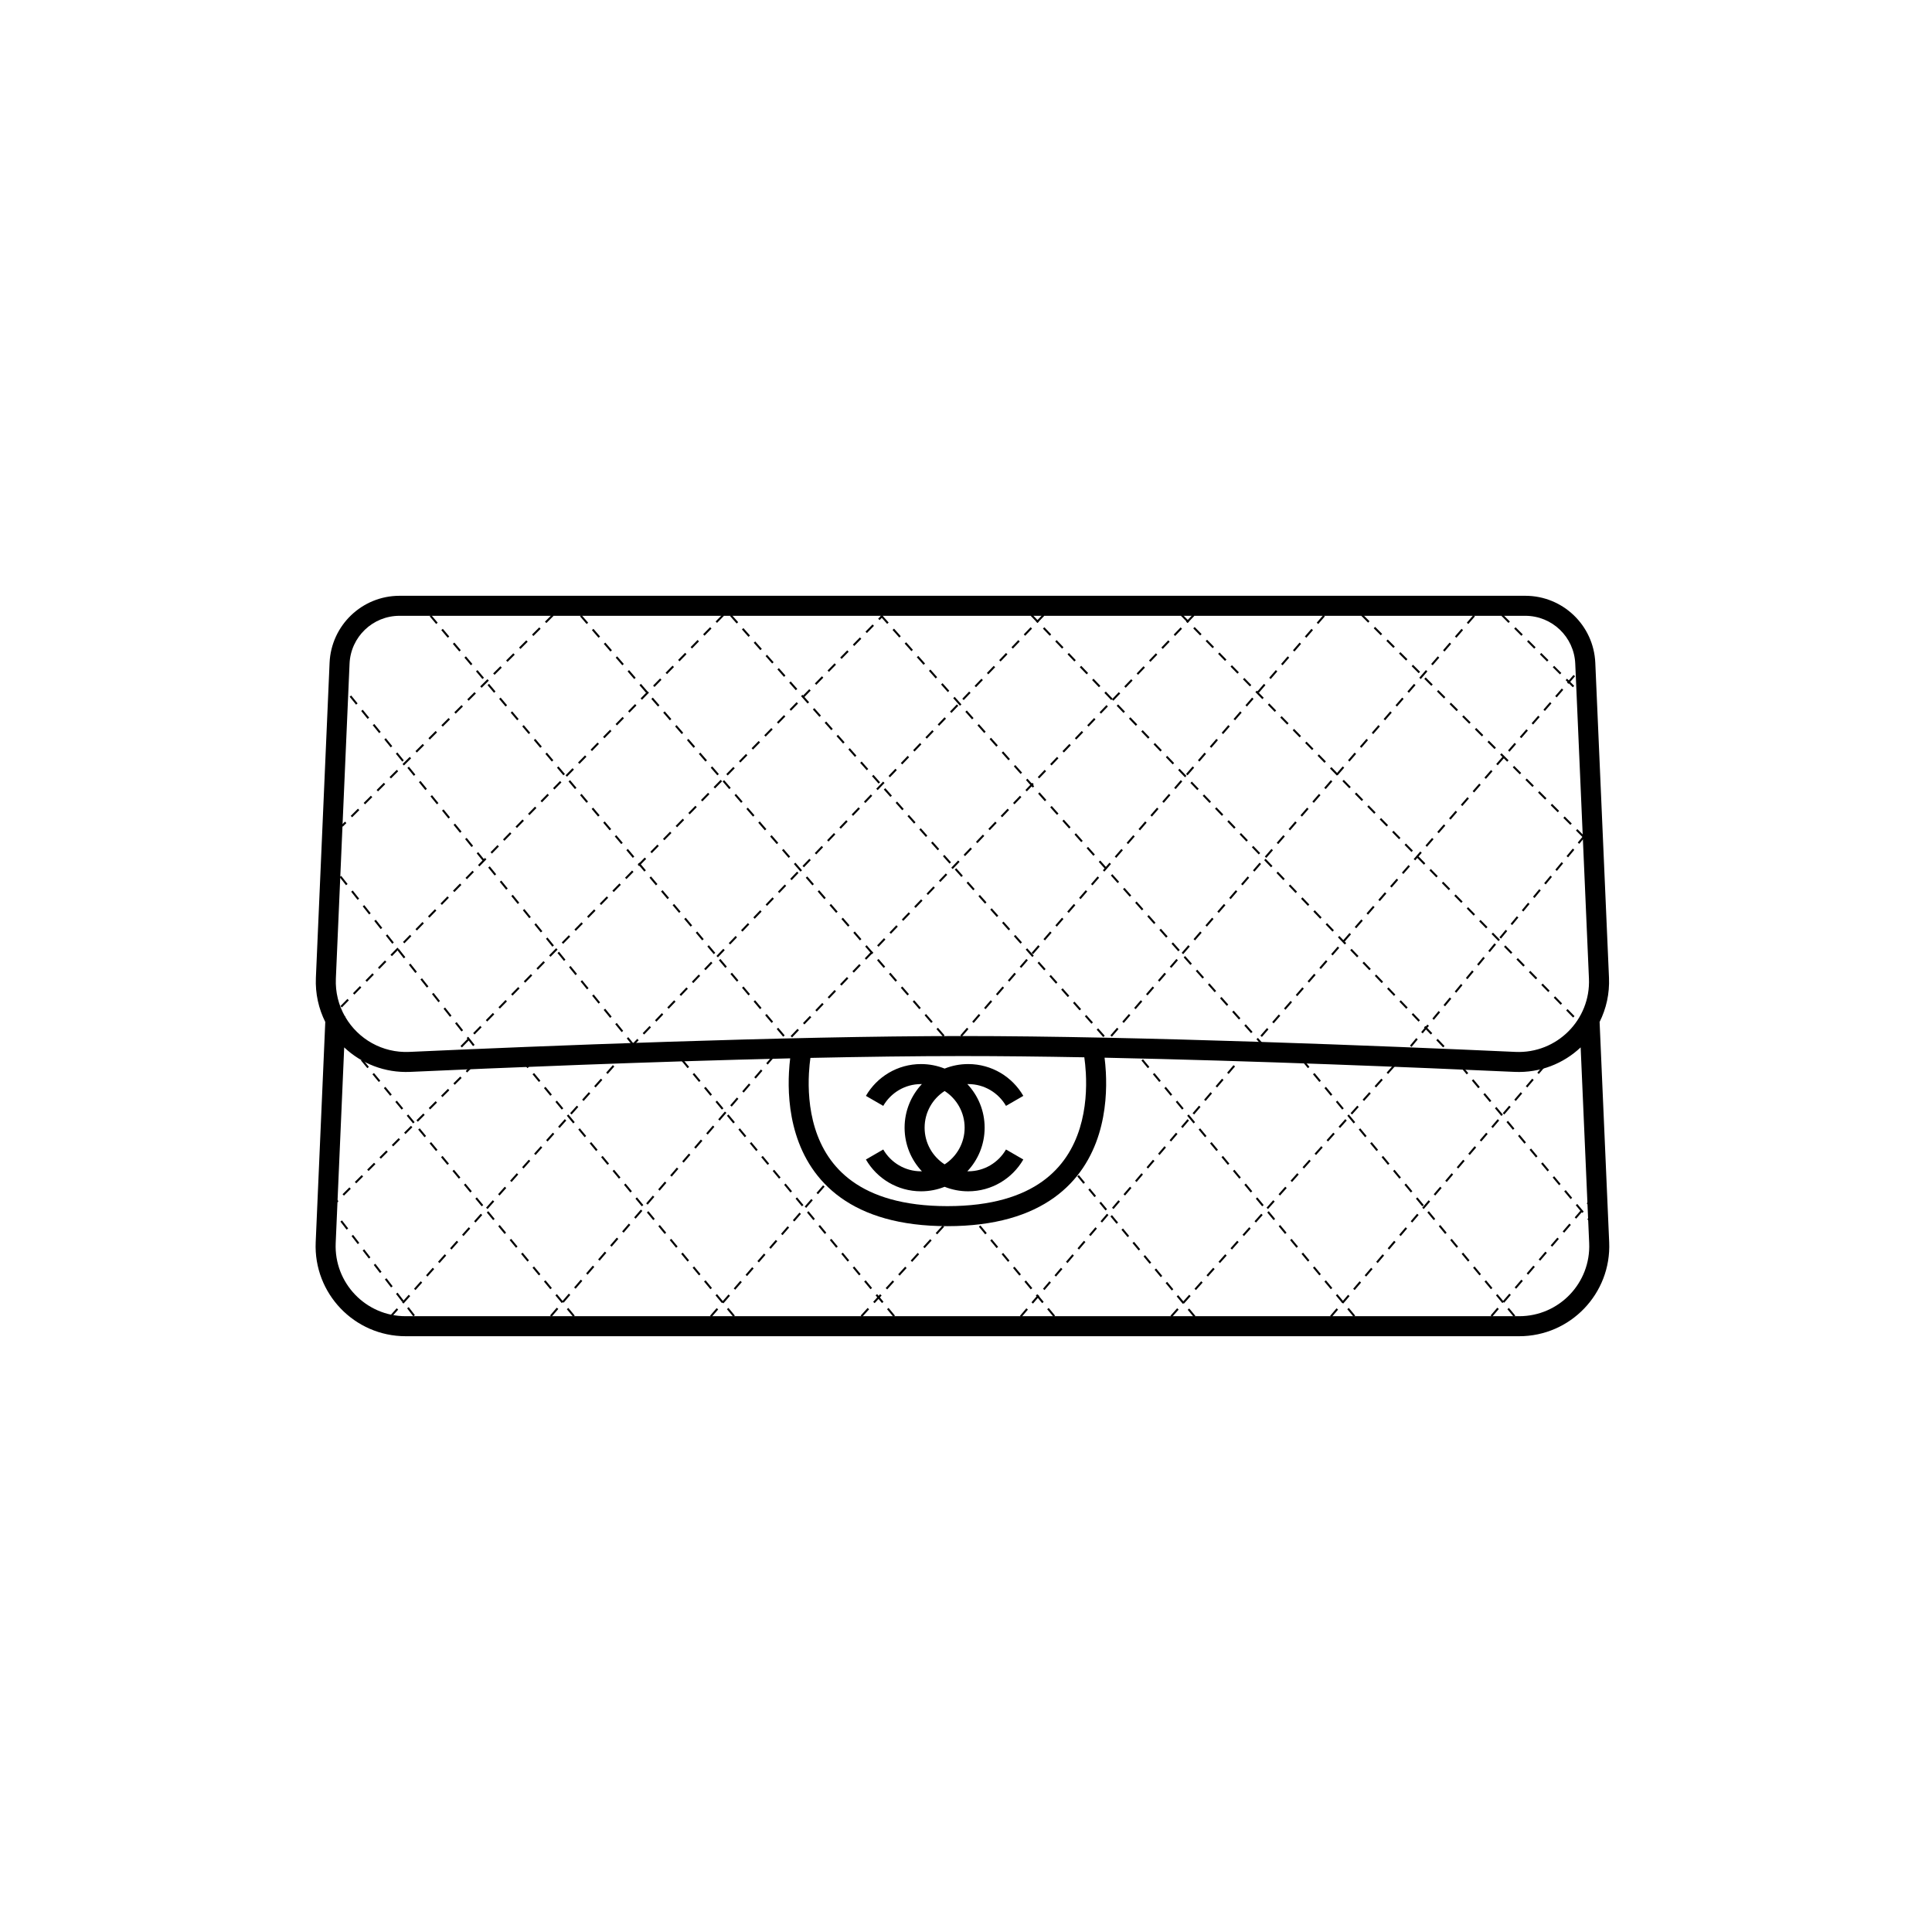 <?xml version="1.0" encoding="UTF-8"?>
<!-- Uploaded to: ICON Repo, www.svgrepo.com, Generator: ICON Repo Mixer Tools -->
<svg fill="#000000" width="800px" height="800px" version="1.1" viewBox="144 144 512 512" xmlns="http://www.w3.org/2000/svg">
 <g fill-rule="evenodd">
  <path d="m563.66 320.62-0.867 0.996-0.398-0.348 0.867-0.996zm-2.254 2.598-1.738 2-0.398-0.348 1.734-2zm-3.125 3.598-1.738 2-0.398-0.348 1.734-2zm-3.125 3.598-1.738 2-0.398-0.348 1.734-2zm-3.125 3.602-1.738 1.996-0.398-0.348 1.734-1.996zm-3.129 3.598-1.734 2-0.402-0.348 1.738-2zm-3.125 3.598-1.734 2-0.398-0.348 1.734-2zm-3.125 3.598-1.734 2-0.402-0.348 1.738-2zm-3.125 3.602-1.734 1.996-0.402-0.348 1.738-1.996zm-3.125 3.598-1.734 2-0.402-0.348 1.738-2zm-3.125 3.598-1.734 2-0.402-0.348 1.738-2zm-3.125 3.598-1.734 2-0.402-0.348 1.738-2zm-3.125 3.602-1.734 1.996-0.402-0.348 1.738-1.996zm-3.125 3.598-1.734 2-0.402-0.348 1.738-2zm-3.125 3.598-1.734 2-0.402-0.348 1.738-2zm-3.125 3.598-1.734 2-0.402-0.348 1.738-2zm-3.125 3.602-1.734 2-0.402-0.352 1.738-1.996zm-3.125 3.598-1.734 2-0.402-0.348 1.738-2zm-3.125 3.598-1.734 2-0.402-0.348 1.738-2zm-3.125 3.598-1.734 2-0.402-0.348 1.734-2zm-3.125 3.602-1.734 2-0.402-0.352 1.734-1.996zm-3.125 3.598-1.734 2-0.402-0.348 1.734-2zm-3.125 3.598-1.738 2-0.398-0.348 1.734-2zm-3.125 3.598-1.738 2-0.398-0.348 1.734-2zm-3.125 3.602-1.738 1.996-0.398-0.344 1.734-2zm-3.125 3.598-1.738 2-0.398-0.348 1.734-2zm-3.125 3.598-1.738 2-0.398-0.348 1.734-2zm-3.125 3.598-1.738 2-0.398-0.348 1.734-2zm-3.125 3.602-0.867 1-0.402-0.348 0.867-1z"/>
  <path d="m497.37 304.71-0.875 1.016-0.402-0.348 0.875-1.012zm-2.273 2.637-1.75 2.023-0.402-0.348 1.75-2.023zm-3.148 3.644-1.75 2.027-0.402-0.348 1.75-2.027zm-3.148 3.644-1.75 2.027-0.402-0.348 1.75-2.023zm-3.148 3.648-1.75 2.023-0.402-0.344 1.75-2.027zm-3.148 3.644-1.75 2.027-0.402-0.348 1.75-2.027zm-3.152 3.648-1.746 2.023-0.402-0.348 1.75-2.023zm-3.148 3.644-1.75 2.023-0.398-0.344 1.75-2.027zm-3.148 3.644-1.75 2.027-0.398-0.348 1.75-2.027zm-3.148 3.648-1.75 2.023-0.398-0.348 1.746-2.023zm-3.148 3.644-1.75 2.027-0.402-0.348 1.75-2.027zm-3.148 3.644-1.75 2.027-0.402-0.348 1.75-2.023zm-3.148 3.648-1.75 2.023-0.402-0.344 1.75-2.027zm-3.148 3.644-1.75 2.027-0.402-0.348 1.75-2.027zm-3.148 3.648-1.75 2.023-0.402-0.348 1.75-2.023zm-3.148 3.644-1.75 2.023-0.402-0.344 1.75-2.027zm-3.148 3.644-1.75 2.027-0.402-0.348 1.75-2.027zm-3.152 3.648-1.75 2.023-0.398-0.348 1.75-2.023zm-3.148 3.644-1.75 2.023-0.398-0.344 1.75-2.027zm-3.148 3.644-1.75 2.027-0.398-0.348 1.746-2.023zm-3.148 3.648-1.75 2.023-0.398-0.344 1.746-2.027zm-3.148 3.644-1.75 2.027-0.402-0.348 1.75-2.027zm-3.148 3.648-1.75 2.023-0.402-0.348 1.75-2.023zm-3.148 3.644-1.75 2.023-0.402-0.344 1.75-2.027zm-3.148 3.644-1.75 2.027-0.402-0.348 1.75-2.027zm-3.148 3.648-1.75 2.023-0.402-0.348 1.75-2.023zm-3.148 3.644-1.75 2.023-0.402-0.344 1.75-2.027zm-3.152 3.644-1.746 2.027-0.402-0.348 1.75-2.023zm-3.148 3.648-1.746 2.023-0.402-0.344 1.75-2.027zm-3.148 3.644-1.75 2.027-0.398-0.348 1.746-2.027zm-3.148 3.644-1.75 2.027-0.398-0.348 1.746-2.023zm-3.148 3.648-1.75 2.023-0.398-0.344 1.746-2.027zm-3.148 3.644-0.875 1.012-0.402-0.344 0.875-1.016z"/>
  <path d="m462.89 304.72-0.91 0.953-0.383-0.367 0.91-0.953zm-2.363 2.477-1.82 1.91-0.383-0.367 1.816-1.906zm-3.277 3.434-1.82 1.906-0.383-0.367 1.82-1.906zm-3.273 3.43-1.82 1.906-0.387-0.363 1.82-1.906zm-3.277 3.434-1.82 1.906-0.383-0.367 1.82-1.906zm-3.277 3.43-1.816 1.906-0.387-0.363 1.82-1.906zm-3.273 3.434-1.82 1.906-0.383-0.367 1.82-1.906zm-3.277 3.43-1.816 1.906-0.387-0.363 1.82-1.906zm-3.273 3.434-1.82 1.906-0.383-0.367 1.82-1.906zm-3.277 3.43-1.82 1.906-0.383-0.363 1.82-1.91zm-3.273 3.434-1.82 1.906-0.383-0.367 1.82-1.906zm-3.277 3.43-1.82 1.906-0.383-0.367 1.82-1.906zm-3.273 3.434-1.82 1.906-0.383-0.367 1.82-1.906zm-3.277 3.43-1.82 1.906-0.383-0.367 1.82-1.906zm-3.273 3.434-1.82 1.906-0.383-0.367 1.816-1.906zm-3.277 3.43-1.82 1.906-0.383-0.367 1.82-1.906zm-3.273 3.434-1.82 1.906-0.387-0.367 1.82-1.906zm-3.277 3.43-1.82 1.906-0.383-0.367 1.82-1.906zm-3.277 3.43-1.816 1.91-0.387-0.367 1.82-1.906zm-3.273 3.434-1.82 1.906-0.383-0.367 1.82-1.906zm-3.277 3.43-1.816 1.906-0.387-0.363 1.82-1.906zm-3.273 3.434-1.82 1.906-0.383-0.367 1.82-1.906zm-3.277 3.43-1.82 1.906-0.383-0.363 1.82-1.906zm-3.273 3.434-1.82 1.906-0.383-0.367 1.82-1.906zm-3.277 3.43-1.82 1.906-0.383-0.363 1.82-1.906zm-3.273 3.434-1.82 1.906-0.383-0.367 1.816-1.906zm-3.277 3.43-1.82 1.906-0.383-0.367 1.82-1.906zm-3.273 3.434-1.82 1.906-0.383-0.367 1.816-1.906zm-3.277 3.43-1.82 1.906-0.383-0.367 1.82-1.906zm-3.273 3.434-1.82 1.906-0.387-0.367 1.82-1.906zm-3.277 3.43-1.82 1.906-0.383-0.367 1.82-1.906zm-3.277 3.434-1.816 1.906-0.387-0.367 1.82-1.906zm-3.273 3.43-1.82 1.906-0.383-0.367 1.82-1.906zm-3.277 3.434-1.816 1.906-0.387-0.367 1.82-1.906zm-3.273 3.43-0.91 0.953-0.383-0.367 0.91-0.953z"/>
  <path d="m423.11 304.72-0.906 0.949-0.383-0.367 0.906-0.949zm-2.352 2.461-1.812 1.895-0.383-0.363 1.809-1.895zm-3.258 3.41-1.812 1.895-0.383-0.367 1.809-1.895zm-3.258 3.41-1.812 1.895-0.383-0.367 1.809-1.895zm-3.258 3.41-1.812 1.895-0.383-0.367 1.809-1.895zm-3.258 3.41-1.812 1.891-0.383-0.363 1.812-1.895zm-3.258 3.406-1.812 1.895-0.383-0.367 1.812-1.895zm-3.258 3.41-1.812 1.895-0.383-0.367 1.812-1.895zm-3.258 3.41-1.812 1.895-0.383-0.367 1.812-1.895zm-3.258 3.41-1.812 1.891-0.383-0.363 1.812-1.895zm-3.258 3.406-1.809 1.895-0.387-0.367 1.812-1.891zm-3.258 3.41-1.809 1.895-0.387-0.367 1.812-1.895zm-3.258 3.41-1.809 1.895-0.387-0.367 1.812-1.895zm-3.258 3.41-1.809 1.895-0.387-0.367 1.812-1.895zm-3.258 3.406-1.809 1.895-0.387-0.367 1.812-1.891zm-3.258 3.41-1.809 1.895-0.387-0.367 1.812-1.895zm-3.258 3.41-1.809 1.895-0.387-0.367 1.812-1.895zm-3.258 3.41-1.809 1.895-0.383-0.367 1.809-1.895zm-3.258 3.406-1.809 1.895-0.383-0.363 1.809-1.895zm-3.258 3.41-1.809 1.895-0.383-0.367 1.809-1.895zm-3.258 3.41-1.809 1.895-0.383-0.367 1.809-1.895zm-3.258 3.41-1.809 1.895-0.383-0.367 1.809-1.895zm-3.258 3.406-1.809 1.895-0.383-0.363 1.809-1.895zm-3.258 3.41-1.809 1.895-0.383-0.367 1.809-1.895zm-3.258 3.41-1.809 1.895-0.383-0.367 1.809-1.895zm-3.258 3.41-1.809 1.895-0.383-0.367 1.809-1.895zm-3.258 3.41-1.809 1.891-0.383-0.363 1.809-1.895zm-3.258 3.406-1.809 1.895-0.383-0.367 1.809-1.895zm-3.258 3.41-1.809 1.895-0.383-0.367 1.809-1.895zm-3.258 3.41-1.809 1.895-0.383-0.367 1.809-1.895zm-3.258 3.41-1.809 1.891-0.383-0.363 1.809-1.895zm-3.258 3.406-1.809 1.895-0.383-0.367 1.809-1.891zm-3.258 3.41-1.809 1.895-0.383-0.367 1.809-1.895zm-3.258 3.41-1.809 1.895-0.383-0.367 1.809-1.895zm-3.258 3.41-1.809 1.895-0.383-0.367 1.809-1.895zm-3.258 3.406-0.902 0.949-0.383-0.367 0.902-0.945z"/>
  <path d="m235.3 326.97-0.852-1.047 0.414-0.336 0.848 1.047zm3.059 3.773-1.699-2.098 0.41-0.332 1.699 2.094zm3.059 3.773-1.699-2.098 0.41-0.332 1.703 2.094zm3.059 3.773-1.699-2.098 0.414-0.332 1.699 2.094zm3.062 3.773-1.699-2.098 0.41-0.332 1.699 2.094zm3.059 3.773-1.699-2.098 0.41-0.332 1.699 2.094zm3.059 3.773-1.699-2.098 0.41-0.332 1.703 2.094zm3.059 3.773-1.699-2.098 0.414-0.332 1.699 2.094zm3.062 3.773-1.699-2.098 0.41-0.332 1.699 2.094zm3.059 3.773-1.699-2.098 0.41-0.332 1.699 2.094zm3.059 3.773-1.699-2.098 0.41-0.332 1.703 2.094zm3.059 3.773-1.699-2.098 0.414-0.332 1.699 2.094zm3.062 3.773-1.699-2.098 0.41-0.332 1.699 2.094zm3.059 3.773-1.699-2.098 0.41-0.332 1.699 2.094zm3.059 3.773-1.699-2.098 0.414-0.332 1.699 2.094zm3.059 3.773-1.699-2.098 0.414-0.332 1.699 2.094zm3.062 3.773-1.699-2.098 0.41-0.332 1.699 2.098zm3.059 3.773-1.699-2.098 0.41-0.332 1.699 2.094zm3.059 3.773-1.699-2.098 0.414-0.332 1.699 2.094zm3.062 3.773-1.703-2.098 0.414-0.332 1.699 2.098zm3.059 3.773-1.699-2.098 0.41-0.332 1.699 2.094zm3.059 3.773-1.699-2.098 0.41-0.332 1.699 2.098zm3.059 3.773-1.699-2.098 0.414-0.332 1.699 2.098zm3.062 3.773-1.703-2.098 0.414-0.332 1.699 2.094zm3.059 3.773-1.699-2.098 0.41-0.332 1.699 2.098zm3.059 3.773-1.699-2.098 0.41-0.332 1.699 2.098zm2.211 2.727-0.852-1.051 0.414-0.332 0.848 1.047z"/>
  <path d="m292.23 305.68 0.953-0.953-0.375-0.375-0.953 0.953zm-3.434 3.434 1.906-1.906-0.375-0.375-1.906 1.906zm-3.43 3.43 1.906-1.906-0.375-0.375-1.906 1.906zm-3.434 3.434 1.906-1.91-0.375-0.375-1.906 1.91zm-3.43 3.43 1.906-1.906-0.375-0.375-1.906 1.906zm-3.43 3.43 1.902-1.902-0.371-0.375-1.91 1.902zm-3.434 3.434 1.906-1.906-0.375-0.375-1.906 1.906zm-3.43 3.434 1.906-1.91-0.375-0.375-1.906 1.91zm-3.434 3.43 1.906-1.906-0.375-0.375-1.906 1.906zm-3.43 3.43 1.906-1.906-0.375-0.375-1.906 1.906zm-3.434 3.434 1.906-1.906-0.375-0.375-1.906 1.906zm-3.43 3.43 1.906-1.906-0.375-0.375-1.906 1.906zm-3.434 3.434 1.906-1.906-0.375-0.375-1.906 1.906zm-3.43 3.43 1.906-1.906-0.375-0.375-1.906 1.906zm-3.434 3.434 1.906-1.906-0.375-0.375-1.906 1.906zm-3.43 3.43 1.906-1.906-0.375-0.375-1.906 1.906zm-3.434 3.434 1.906-1.906-0.375-0.375-1.906 1.906zm-2.477 2.477 0.953-0.953-0.375-0.375-0.953 0.953z"/>
  <path d="m338.26 304.73-0.918 0.941-0.383-0.371 0.922-0.941zm-2.394 2.453-1.84 1.887-0.379-0.371 1.84-1.887zm-3.312 3.394-1.84 1.891-0.383-0.371 1.844-1.887zm-3.316 3.398-1.84 1.887-0.379-0.367 1.84-1.891zm-3.312 3.398-1.84 1.887-0.383-0.371 1.844-1.887zm-3.316 3.398-1.84 1.887-0.379-0.371 1.84-1.887zm-3.312 3.394-1.84 1.891-0.383-0.371 1.844-1.887zm-3.316 3.398-1.84 1.887-0.379-0.367 1.84-1.891zm-3.312 3.398-1.844 1.887-0.379-0.371 1.844-1.887zm-3.316 3.398-1.84 1.887-0.379-0.371 1.84-1.887zm-3.312 3.394-1.844 1.891-0.379-0.371 1.844-1.887zm-3.316 3.398-1.84 1.887-0.379-0.371 1.84-1.887zm-3.312 3.398-1.844 1.887-0.379-0.371 1.844-1.887zm-3.316 3.398-1.84 1.887-0.379-0.371 1.84-1.887zm-3.312 3.394-1.844 1.887-0.379-0.367 1.84-1.887zm-3.316 3.398-1.84 1.887-0.379-0.371 1.84-1.887zm-3.312 3.398-1.844 1.887-0.379-0.371 1.84-1.887zm-3.316 3.398-1.84 1.887-0.379-0.371 1.84-1.887zm-3.312 3.394-1.844 1.887-0.379-0.367 1.84-1.891zm-3.316 3.398-1.84 1.887-0.379-0.371 1.84-1.887zm-3.312 3.398-1.844 1.887-0.379-0.371 1.84-1.887zm-3.316 3.394-1.84 1.891-0.383-0.371 1.844-1.887zm-3.312 3.398-1.844 1.887-0.379-0.367 1.84-1.891zm-3.316 3.398-1.84 1.887-0.383-0.371 1.844-1.887zm-3.316 3.398-1.84 1.887-0.379-0.371 1.84-1.887zm-3.312 3.394-1.84 1.891-0.383-0.371 1.844-1.887zm-3.316 3.398-1.84 1.887-0.379-0.367 1.84-1.891zm-3.312 3.398-1.84 1.887-0.383-0.371 1.844-1.887zm-3.316 3.398-1.84 1.887-0.379-0.371 1.84-1.887zm-3.312 3.394-1.84 1.891-0.383-0.371 1.844-1.887zm-3.316 3.398-1.84 1.887-0.379-0.371 1.84-1.887zm-3.312 3.398-1.844 1.887-0.379-0.371 1.844-1.887zm-3.316 3.398-0.918 0.941-0.383-0.371 0.922-0.941z"/>
  <path d="m378.03 307.38-0.93 0.953-0.379-0.371 0.93-0.953zm-2.418 2.477-1.867 1.906-0.379-0.371 1.863-1.906zm-3.356 3.43-1.863 1.906-0.379-0.367 1.863-1.906zm-3.356 3.434-1.863 1.906-0.379-0.371 1.863-1.906zm-3.352 3.43-1.863 1.906-0.379-0.367 1.863-1.906zm-3.356 3.434-1.863 1.906-0.379-0.371 1.863-1.906zm-3.352 3.43-1.863 1.906-0.379-0.371 1.863-1.906zm-3.356 3.434-1.863 1.906-0.379-0.371 1.863-1.906zm-3.352 3.43-1.863 1.906-0.379-0.371 1.863-1.906zm-3.356 3.434-1.863 1.906-0.379-0.371 1.863-1.906zm-3.352 3.43-1.863 1.906-0.379-0.371 1.863-1.906zm-3.356 3.434-1.863 1.906-0.379-0.371 1.863-1.906zm-3.352 3.43-1.863 1.906-0.379-0.371 1.863-1.906zm-3.356 3.434-1.863 1.906-0.379-0.371 1.863-1.906zm-3.352 3.43-1.863 1.906-0.379-0.371 1.863-1.906zm-3.356 3.43-1.863 1.91-0.379-0.371 1.863-1.906zm-3.352 3.434-1.863 1.906-0.379-0.371 1.863-1.906zm-3.356 3.43-1.863 1.906-0.379-0.367 1.863-1.906zm-3.352 3.434-1.863 1.906-0.379-0.371 1.863-1.906zm-3.356 3.43-1.863 1.906-0.379-0.371 1.863-1.902zm-3.352 3.434-1.863 1.906-0.379-0.371 1.863-1.906zm-3.356 3.43-1.863 1.906-0.379-0.367 1.863-1.91zm-3.352 3.434-1.863 1.906-0.379-0.371 1.863-1.906zm-3.356 3.43-1.863 1.906-0.379-0.371 1.863-1.906zm-3.352 3.434-1.863 1.906-0.379-0.371 1.863-1.906zm-3.356 3.43-1.863 1.906-0.379-0.371 1.863-1.906zm-3.352 3.434-1.863 1.906-0.379-0.371 1.863-1.906zm-3.356 3.43-1.863 1.906-0.379-0.371 1.863-1.906zm-3.352 3.434-1.863 1.906-0.379-0.371 1.863-1.906zm-3.356 3.43-1.863 1.906-0.379-0.371 1.863-1.906zm-3.352 3.434-1.863 1.906-0.379-0.371 1.863-1.906zm-3.356 3.43-1.863 1.906-0.379-0.371 1.863-1.906zm-3.352 3.43-1.863 1.91-0.379-0.371 1.863-1.906zm-3.356 3.434-1.863 1.906-0.379-0.371 1.863-1.906zm-3.352 3.43-0.934 0.953-0.379-0.367 0.934-0.957z"/>
  <path d="m256.52 305.72-0.852-1.012 0.402-0.344 0.852 1.016zm3.062 3.644-1.703-2.023 0.406-0.34 1.703 2.023zm3.066 3.648-1.703-2.027 0.406-0.34 1.703 2.023zm3.066 3.644-1.703-2.023 0.406-0.344 1.703 2.027zm3.066 3.648-1.703-2.027 0.406-0.34 1.703 2.023zm3.066 3.644-1.703-2.027 0.406-0.34 1.703 2.027zm3.066 3.644-1.703-2.023 0.406-0.344 1.703 2.027zm3.066 3.648-1.703-2.027 0.406-0.34 1.703 2.023zm3.066 3.644-1.703-2.023 0.402-0.344 1.703 2.027zm3.062 3.644-1.703-2.023 0.406-0.34 1.703 2.023zm3.066 3.648-1.703-2.027 0.406-0.34 1.703 2.023zm3.066 3.644-1.703-2.023 0.406-0.344 1.703 2.027zm3.066 3.648-1.703-2.027 0.406-0.34 1.703 2.023zm3.066 3.644-1.703-2.027 0.406-0.34 1.703 2.027zm3.066 3.644-1.703-2.023 0.406-0.344 1.703 2.027zm3.066 3.648-1.703-2.027 0.406-0.34 1.703 2.023zm3.066 3.644-1.703-2.023 0.402-0.344 1.707 2.027zm3.066 3.644-1.707-2.023 0.406-0.34 1.703 2.023zm3.062 3.648-1.703-2.027 0.406-0.34 1.703 2.023zm3.066 3.644-1.703-2.023 0.406-0.344 1.703 2.027zm3.066 3.648-1.703-2.027 0.406-0.34 1.703 2.023zm3.066 3.644-1.703-2.027 0.406-0.34 1.703 2.027zm3.066 3.644-1.703-2.023 0.406-0.344 1.703 2.027zm3.066 3.648-1.703-2.027 0.406-0.34 1.703 2.023zm3.066 3.644-1.703-2.023 0.406-0.344 1.703 2.027zm3.066 3.644-1.703-2.023 0.406-0.34 1.699 2.023zm3.062 3.648-1.703-2.027 0.406-0.34 1.703 2.023zm3.066 3.644-1.703-2.023 0.406-0.344 1.703 2.027zm3.066 3.648-1.703-2.027 0.406-0.34 1.703 2.023zm3.066 3.644-1.703-2.027 0.406-0.34 1.703 2.023zm3.066 3.644-1.703-2.023 0.406-0.344 1.703 2.027zm3.066 3.648-1.703-2.027 0.406-0.34 1.703 2.023zm2.215 2.633-0.852-1.012 0.406-0.344 0.852 1.012z"/>
  <path d="m296.32 305.73-0.875-1.016 0.402-0.344 0.875 1.012zm3.148 3.644-1.75-2.023 0.402-0.348 1.75 2.023zm3.148 3.648-1.746-2.027 0.398-0.348 1.75 2.027zm3.148 3.644-1.746-2.027 0.398-0.344 1.75 2.023zm3.152 3.644-1.75-2.023 0.398-0.348 1.75 2.027zm3.148 3.648-1.75-2.027 0.398-0.348 1.75 2.027zm3.148 3.644-1.75-2.023 0.402-0.348 1.75 2.023zm3.148 3.644-1.75-2.023 0.402-0.348 1.75 2.027zm3.148 3.648-1.75-2.027 0.402-0.348 1.75 2.027zm3.148 3.644-1.75-2.023 0.402-0.348 1.75 2.023zm3.148 3.648-1.75-2.027 0.402-0.348 1.75 2.027zm3.148 3.644-1.75-2.027 0.402-0.344 1.75 2.023zm3.148 3.644-1.75-2.023 0.402-0.348 1.75 2.027zm3.148 3.648-1.746-2.027 0.398-0.348 1.75 2.027zm3.152 3.644-1.75-2.023 0.398-0.348 1.75 2.023zm3.148 3.644-1.75-2.023 0.398-0.348 1.75 2.027zm3.148 3.648-1.75-2.027 0.402-0.348 1.746 2.027zm3.148 3.644-1.75-2.023 0.402-0.348 1.75 2.023zm3.148 3.644-1.75-2.023 0.402-0.348 1.75 2.027zm3.148 3.648-1.75-2.027 0.402-0.344 1.75 2.023zm3.148 3.644-1.75-2.023 0.402-0.348 1.75 2.027zm3.148 3.648-1.75-2.027 0.402-0.348 1.75 2.027zm3.148 3.644-1.75-2.023 0.402-0.348 1.75 2.023zm3.148 3.644-1.746-2.023 0.398-0.348 1.75 2.027zm3.148 3.648-1.746-2.027 0.398-0.348 1.75 2.027zm3.152 3.644-1.75-2.023 0.398-0.348 1.75 2.023zm3.148 3.644-1.75-2.023 0.402-0.348 1.746 2.027zm3.148 3.648-1.75-2.027 0.402-0.344 1.746 2.023zm3.148 3.644-1.75-2.023 0.402-0.348 1.75 2.023zm3.148 3.648-1.75-2.027 0.402-0.348 1.75 2.027zm3.148 3.644-1.75-2.027 0.402-0.344 1.75 2.023zm3.148 3.644-1.75-2.023 0.402-0.348 1.75 2.027zm2.273 2.633-0.875-1.012 0.402-0.348 0.875 1.016z"/>
  <path d="m336.09 305.7-0.871-0.984 0.398-0.352 0.867 0.984zm3.133 3.535-1.742-1.965 0.398-0.352 1.742 1.965zm3.133 3.535-1.738-1.965 0.395-0.352 1.742 1.965zm3.137 3.535-1.742-1.965 0.395-0.352 1.742 1.965zm3.133 3.535-1.742-1.965 0.398-0.352 1.738 1.965zm3.133 3.535-1.742-1.965 0.398-0.352 1.742 1.965zm3.133 3.535-1.738-1.965 0.395-0.352 1.742 1.965zm3.133 3.535-1.738-1.965 0.395-0.352 1.742 1.965zm3.137 3.535-1.742-1.961 0.398-0.355 1.738 1.965zm3.133 3.535-1.742-1.961 0.398-0.352 1.742 1.961zm3.133 3.539-1.738-1.965 0.395-0.352 1.742 1.961zm3.137 3.535-1.742-1.965 0.395-0.352 1.742 1.965zm3.133 3.535-1.742-1.965 0.398-0.352 1.738 1.965zm3.133 3.535-1.742-1.965 0.398-0.352 1.742 1.965zm3.133 3.535-1.742-1.965 0.398-0.352 1.742 1.965zm3.133 3.535-1.738-1.965 0.395-0.352 1.742 1.965zm3.137 3.535-1.742-1.965 0.395-0.352 1.742 1.965zm3.133 3.535-1.742-1.965 0.398-0.352 1.738 1.965zm3.133 3.535-1.742-1.965 0.398-0.352 1.742 1.965zm3.133 3.535-1.738-1.965 0.395-0.352 1.742 1.965zm3.137 3.535-1.742-1.961 0.398-0.355 1.738 1.965zm3.133 3.535-1.742-1.961 0.398-0.352 1.738 1.961zm3.133 3.539-1.742-1.965 0.398-0.352 1.742 1.965zm3.133 3.535-1.738-1.965 0.395-0.352 1.742 1.965zm3.137 3.535-1.742-1.965 0.395-0.352 1.742 1.965zm3.133 3.535-1.742-1.965 0.398-0.352 1.738 1.965zm3.133 3.535-1.742-1.965 0.398-0.352 1.742 1.965zm3.133 3.535-1.738-1.965 0.395-0.352 1.742 1.965zm3.137 3.535-1.742-1.965 0.395-0.352 1.742 1.965zm3.133 3.535-1.742-1.965 0.398-0.352 1.738 1.965zm3.133 3.535-1.742-1.961 0.398-0.355 1.742 1.965zm3.133 3.535-1.738-1.961 0.395-0.352 1.742 1.961zm3.137 3.539-1.742-1.965 0.395-0.352 1.742 1.961zm2.262 2.551-0.871-0.98 0.398-0.352 0.867 0.98z"/>
  <path d="m375.89 305.72-0.895-1.004 0.398-0.352 0.891 1.004zm3.215 3.617-1.785-2.008 0.395-0.352 1.785 2.008zm3.215 3.617-1.789-2.008 0.398-0.355 1.785 2.012zm3.211 3.613-1.785-2.008 0.398-0.352 1.785 2.008zm3.215 3.617-1.785-2.008 0.398-0.352 1.785 2.008zm3.215 3.617-1.785-2.012 0.395-0.352 1.785 2.012zm3.215 3.613-1.785-2.008 0.395-0.352 1.785 2.008zm3.215 3.617-1.785-2.008 0.395-0.352 1.785 2.008zm3.211 3.617-1.785-2.012 0.398-0.352 1.785 2.008zm3.215 3.613-1.785-2.008 0.398-0.352 1.785 2.008zm3.215 3.617-1.785-2.008 0.395-0.352 1.785 2.008zm3.215 3.617-1.785-2.012 0.395-0.352 1.785 2.012zm3.215 3.613-1.785-2.008 0.395-0.352 1.785 2.008zm3.215 3.617-1.789-2.008 0.398-0.352 1.785 2.008zm3.211 3.617-1.785-2.012 0.398-0.352 1.785 2.008zm3.215 3.613-1.785-2.008 0.395-0.352 1.789 2.008zm3.215 3.617-1.785-2.008 0.395-0.352 1.785 2.008zm3.215 3.617-1.785-2.012 0.395-0.352 1.785 2.008zm3.215 3.613-1.789-2.008 0.398-0.352 1.785 2.008zm3.211 3.617-1.785-2.008 0.398-0.352 1.785 2.008zm3.215 3.617-1.785-2.012 0.395-0.352 1.789 2.012zm3.215 3.613-1.785-2.008 0.395-0.352 1.785 2.008zm3.215 3.617-1.785-2.008 0.395-0.352 1.785 2.008zm3.215 3.617-1.789-2.012 0.398-0.352 1.785 2.008zm3.211 3.613-1.785-2.008 0.398-0.352 1.785 2.008zm3.215 3.617-1.785-2.008 0.395-0.352 1.789 2.008zm3.215 3.617-1.785-2.012 0.395-0.352 1.785 2.008zm3.215 3.613-1.785-2.008 0.395-0.352 1.785 2.008zm3.215 3.617-1.785-2.008 0.395-0.355 1.785 2.012zm3.215 3.617-1.789-2.012 0.398-0.352 1.785 2.008zm3.211 3.613-1.785-2.008 0.398-0.352 1.785 2.008zm3.215 3.617-1.785-2.008 0.395-0.355 1.789 2.012zm3.215 3.617-1.785-2.012 0.395-0.352 1.785 2.008zm2.32 2.609-0.891-1.004 0.395-0.352 0.895 1.004z"/>
  <path d="m415.68 305.67-0.906-0.949 0.387-0.367 0.902 0.949zm3.258 3.406-1.809-1.895 0.383-0.363 1.809 1.895zm3.258 3.41-1.809-1.895 0.383-0.367 1.809 1.895zm3.258 3.41-1.809-1.895 0.383-0.367 1.809 1.895zm3.258 3.41-1.809-1.895 0.383-0.367 1.809 1.895zm3.258 3.406-1.812-1.891 0.387-0.367 1.809 1.895zm3.258 3.41-1.812-1.895 0.387-0.367 1.809 1.895zm3.258 3.41-1.812-1.895 0.387-0.367 1.809 1.895zm3.258 3.41-1.812-1.895 0.387-0.367 1.809 1.895zm3.258 3.406-1.812-1.891 0.387-0.367 1.809 1.895zm3.258 3.41-1.812-1.895 0.387-0.363 1.809 1.891zm3.258 3.41-1.812-1.895 0.387-0.367 1.809 1.895zm3.258 3.41-1.812-1.895 0.383-0.367 1.812 1.895zm3.258 3.41-1.812-1.895 0.383-0.367 1.812 1.895zm3.258 3.406-1.812-1.895 0.383-0.363 1.812 1.891zm3.258 3.41-1.812-1.895 0.383-0.367 1.812 1.895zm3.258 3.41-1.812-1.895 0.383-0.367 1.812 1.895zm3.258 3.41-1.812-1.895 0.383-0.367 1.812 1.895zm3.258 3.406-1.812-1.895 0.383-0.363 1.812 1.895zm3.254 3.41-1.809-1.895 0.383-0.367 1.812 1.895zm3.258 3.41-1.809-1.895 0.383-0.367 1.812 1.895zm3.258 3.41-1.809-1.895 0.383-0.367 1.812 1.895zm3.258 3.406-1.809-1.895 0.383-0.363 1.812 1.895zm3.258 3.41-1.809-1.895 0.383-0.367 1.812 1.895zm3.258 3.41-1.809-1.895 0.383-0.367 1.809 1.895zm3.258 3.41-1.809-1.895 0.383-0.367 1.809 1.895zm3.258 3.406-1.809-1.895 0.383-0.363 1.809 1.895zm3.258 3.41-1.809-1.895 0.383-0.367 1.809 1.895zm3.258 3.41-1.809-1.895 0.383-0.367 1.809 1.895zm3.258 3.41-1.809-1.895 0.383-0.367 1.809 1.895zm3.258 3.406-1.809-1.891 0.383-0.367 1.809 1.895zm3.258 3.41-1.809-1.895 0.383-0.363 1.809 1.891zm3.258 3.41-1.809-1.895 0.383-0.367 1.809 1.895zm3.258 3.41-1.809-1.895 0.383-0.367 1.809 1.895zm3.258 3.406-1.809-1.891 0.383-0.367 1.809 1.895zm2.356 2.465-0.906-0.949 0.383-0.363 0.906 0.945z"/>
  <path d="m455.46 305.66-0.914-0.938 0.379-0.371 0.914 0.938zm3.297 3.375-1.832-1.875 0.379-0.371 1.832 1.875zm3.293 3.371-1.828-1.871 0.379-0.371 1.828 1.875zm3.293 3.375-1.828-1.871 0.379-0.371 1.832 1.875zm3.297 3.375-1.832-1.875 0.383-0.367 1.828 1.875zm3.293 3.375-1.828-1.875 0.379-0.367 1.828 1.875zm3.297 3.375-1.832-1.875 0.379-0.367 1.832 1.871zm3.293 3.375-1.832-1.875 0.383-0.367 1.828 1.871zm3.293 3.375-1.828-1.875 0.379-0.371 1.828 1.875zm3.297 3.375-1.832-1.875 0.379-0.371 1.832 1.875zm3.293 3.375-1.828-1.875 0.379-0.371 1.828 1.875zm3.297 3.375-1.832-1.875 0.379-0.371 1.832 1.875zm3.293 3.375-1.832-1.875 0.383-0.371 1.828 1.875zm3.293 3.375-1.828-1.875 0.379-0.371 1.828 1.875zm3.297 3.375-1.832-1.875 0.379-0.371 1.832 1.875zm3.293 3.375-1.832-1.875 0.383-0.371 1.828 1.875zm3.293 3.375-1.828-1.875 0.379-0.371 1.832 1.875zm3.297 3.375-1.832-1.875 0.379-0.371 1.832 1.875zm3.293 3.375-1.828-1.875 0.379-0.371 1.828 1.875zm3.297 3.375-1.832-1.875 0.379-0.371 1.832 1.875zm3.293 3.375-1.832-1.875 0.383-0.371 1.828 1.875zm3.293 3.371-1.828-1.871 0.379-0.371 1.828 1.875zm3.297 3.375-1.832-1.871 0.379-0.371 1.832 1.875zm3.293 3.375-1.832-1.875 0.383-0.367 1.828 1.875zm3.293 3.375-1.828-1.875 0.379-0.367 1.832 1.875zm3.297 3.375-1.832-1.875 0.379-0.367 1.832 1.871zm3.293 3.375-1.828-1.875 0.379-0.367 1.828 1.871zm3.297 3.375-1.832-1.875 0.379-0.371 1.832 1.875zm3.293 3.375-1.832-1.875 0.383-0.371 1.828 1.875zm3.293 3.375-1.828-1.875 0.379-0.371 1.832 1.875zm3.297 3.375-1.832-1.875 0.379-0.371 1.832 1.875zm3.293 3.375-1.828-1.875 0.379-0.371 1.828 1.875zm3.297 3.375-1.832-1.875 0.379-0.371 1.832 1.875zm2.379 2.438-0.918-0.938 0.379-0.371 0.918 0.938z"/>
  <path d="m503.21 305.66-0.93-0.93 0.375-0.375 0.93 0.93zm3.352 3.352-1.859-1.863 0.375-0.375 1.859 1.863zm3.348 3.348-1.859-1.859 0.375-0.375 1.859 1.859zm3.352 3.352-1.863-1.863 0.375-0.375 1.863 1.863zm3.348 3.348-1.859-1.859 0.375-0.375 1.859 1.859zm3.352 3.352-1.863-1.863 0.375-0.375 1.863 1.863zm3.348 3.348-1.859-1.859 0.375-0.375 1.859 1.859zm3.352 3.348-1.863-1.859 0.375-0.375 1.863 1.863zm3.348 3.352-1.859-1.859 0.375-0.375 1.859 1.859zm3.352 3.348-1.863-1.859 0.375-0.375 1.859 1.859zm3.348 3.352-1.859-1.859 0.375-0.375 1.859 1.859zm3.348 3.348-1.859-1.859 0.375-0.375 1.859 1.859zm3.352 3.352-1.859-1.863 0.375-0.375 1.859 1.863zm3.348 3.348-1.859-1.859 0.375-0.375 1.859 1.859zm3.352 3.352-1.859-1.863 0.371-0.375 1.863 1.863zm3.348 3.348-1.859-1.859 0.375-0.375 1.859 1.859zm3.352 3.352-1.863-1.863 0.375-0.375 1.863 1.863zm3.348 3.348-1.859-1.859 0.375-0.375 1.859 1.859zm3.352 3.352-1.863-1.863 0.375-0.375 1.863 1.863zm2.418 2.418-0.93-0.93 0.375-0.375 0.93 0.93z"/>
  <path d="m540.35 305.68-0.945-0.949 0.375-0.375 0.945 0.949zm3.41 3.406-1.895-1.895 0.375-0.375 1.895 1.895zm3.41 3.41-1.895-1.895 0.375-0.375 1.895 1.895zm3.406 3.41-1.891-1.895 0.375-0.375 1.891 1.895zm3.41 3.41-1.895-1.895 0.375-0.375 1.895 1.895zm3.41 3.406-1.895-1.895 0.375-0.371 1.895 1.891zm3.41 3.41-1.895-1.895 0.375-0.375 1.895 1.895zm2.461 2.461-0.945-0.945 0.375-0.375 0.945 0.945z"/>
  <path d="m249.89 301.89c-9.941 0-18.113 7.828-18.547 17.758l-3.629 83.453c-0.184 4.227 0.734 8.223 2.488 11.73l-2.539 58.379c-0.59 13.574 10.258 24.902 23.844 24.902h295.1c13.586 0 24.434-11.328 23.844-24.902l-2.539-58.379c1.754-3.508 2.672-7.504 2.488-11.73l-3.629-83.453c-0.434-9.93-8.605-17.758-18.547-17.758zm313 119.68c-4.535 4.273-10.73 6.797-17.508 6.492-25.785-1.168-68.969-2.945-108.66-3.762 0.137 1.086 0.262 2.371 0.34 3.816 0.238 4.414 0.031 10.387-1.832 16.418-1.875 6.066-5.438 12.238-11.91 16.871-6.461 4.625-15.574 7.539-28.246 7.539-12.668 0-21.785-2.914-28.246-7.539-6.469-4.633-10.035-10.805-11.906-16.871-1.863-6.031-2.07-12.004-1.832-16.418 0.07-1.367 0.188-2.594 0.316-3.641-37.395 0.875-76.617 2.496-100.68 3.586-6.777 0.305-12.973-2.219-17.508-6.492l-2.254 51.871c-0.461 10.559 7.977 19.367 18.543 19.367h295.1c10.566 0 19.004-8.809 18.543-19.367zm-163.84 2.297c10.07 0 21.004 0.121 32.305 0.332 0.156 1.102 0.316 2.535 0.406 4.203 0.219 4.035 0.012 9.332-1.605 14.57-1.605 5.203-4.59 10.301-9.926 14.121-5.348 3.828-13.301 6.547-25.16 6.547s-19.812-2.719-25.156-6.547c-5.34-3.82-8.32-8.918-9.93-14.121-1.617-5.238-1.82-10.535-1.605-14.57 0.086-1.59 0.238-2.965 0.387-4.047 14.117-0.301 27.855-0.488 40.285-0.488zm-163.49-10.273c3.375 5.727 9.73 9.496 16.918 9.172 34.359-1.555 99.719-4.203 146.57-4.203 46.852 0 112.21 2.648 146.57 4.203 10.938 0.492 19.945-8.492 19.469-19.434l-3.629-83.453c-0.309-7.094-6.144-12.684-13.246-12.684h-298.33c-7.102 0-12.938 5.59-13.246 12.684l-3.629 83.453c-0.16 3.66 0.742 7.098 2.418 10.039l0.141 0.004zm152.64 17.699h0.109c-2.84 3.019-4.582 7.082-4.582 11.555s1.742 8.539 4.582 11.555c-0.074 0.004-0.152 0.004-0.227 0.004-4.273 0-8.012-2.32-10.012-5.781l-4.594 2.656c2.914 5.031 8.359 8.426 14.605 8.426 2.207 0 4.32-0.422 6.254-1.195 1.934 0.773 4.043 1.195 6.254 1.195 6.242 0 11.691-3.394 14.602-8.426l-4.59-2.656c-2.004 3.461-5.738 5.781-10.012 5.781h-0.152c-0.023 0-0.051-0.004-0.078-0.004 2.84-3.016 4.582-7.082 4.582-11.555s-1.742-8.535-4.582-11.555h0.23c4.273 0 8.008 2.316 10.012 5.777l4.59-2.652c-2.91-5.035-8.359-8.43-14.602-8.43-2.211 0-4.32 0.426-6.254 1.199-1.934-0.773-4.047-1.199-6.254-1.199-6.246 0-11.691 3.394-14.605 8.43l4.594 2.652c2-3.461 5.738-5.777 10.012-5.777h0.117zm0.832 11.555c0-4.078 2.113-7.664 5.305-9.719 3.191 2.055 5.301 5.641 5.301 9.719s-2.109 7.664-5.301 9.723c-3.191-2.059-5.305-5.644-5.305-9.723z"/>
  <path d="m232.64 374.72-0.848-1.074 0.414-0.332 0.852 1.078zm3.062 3.875-1.699-2.152 0.414-0.328 1.699 2.152zm3.059 3.875-1.699-2.152 0.414-0.328 1.699 2.152zm3.059 3.875-1.699-2.152 0.418-0.328 1.699 2.152zm3.059 3.875-1.699-2.152 0.418-0.328 1.699 2.152zm3.062 3.879-1.699-2.156 0.414-0.328 1.699 2.152zm3.059 3.875-1.699-2.152 0.414-0.332 1.699 2.156zm3.059 3.875-1.699-2.152 0.418-0.328 1.699 2.152zm3.059 3.875-1.699-2.152 0.418-0.328 1.699 2.152zm3.062 3.875-1.699-2.152 0.414-0.328 1.699 2.152zm3.059 3.875-1.699-2.152 0.414-0.328 1.699 2.152zm3.059 3.875-1.699-2.152 0.418-0.328 1.699 2.152zm3.059 3.875-1.699-2.152 0.418-0.328 1.699 2.152zm2.211 2.801-0.852-1.078 0.418-0.328 0.852 1.078z"/>
  <path d="m229.96 462.21-0.82-1.062 0.422-0.324 0.816 1.062zm2.945 3.832-1.637-2.129 0.422-0.324 1.637 2.129zm2.945 3.828-1.637-2.129 0.422-0.32 1.637 2.125zm2.949 3.832-1.637-2.129 0.418-0.324 1.637 2.129zm2.945 3.828-1.637-2.129 0.418-0.32 1.637 2.125zm2.945 3.832-1.637-2.129 0.422-0.324 1.637 2.129zm2.945 3.828-1.637-2.125 0.422-0.324 1.637 2.125zm2.949 3.832-1.637-2.129 0.418-0.324 1.637 2.129zm2.945 3.828-1.637-2.129 0.418-0.32 1.637 2.125zm2.125 2.766-0.816-1.062 0.422-0.324 0.816 1.066z"/>
  <path d="m235.29 419.75-0.844-1.016 0.41-0.34 0.844 1.016zm3.031 3.66-1.684-2.031 0.406-0.34 1.684 2.035zm3.031 3.664-1.688-2.035 0.41-0.336 1.684 2.031zm3.027 3.66-1.684-2.035 0.41-0.336 1.684 2.035zm3.031 3.664-1.684-2.035 0.41-0.34 1.684 2.035zm3.031 3.66-1.684-2.035 0.41-0.336 1.68 2.035zm3.031 3.664-1.684-2.035 0.406-0.34 1.684 2.035zm3.027 3.66-1.68-2.035 0.406-0.336 1.684 2.031zm3.031 3.66-1.684-2.031 0.41-0.34 1.684 2.035zm3.031 3.664-1.684-2.035 0.41-0.34 1.684 2.035zm3.031 3.66-1.684-2.035 0.406-0.336 1.688 2.035zm3.031 3.664-1.684-2.035 0.406-0.34 1.684 2.035zm3.027 3.66-1.684-2.035 0.41-0.336 1.684 2.035zm3.031 3.66-1.684-2.031 0.41-0.34 1.684 2.035zm3.031 3.664-1.684-2.035 0.41-0.34 1.684 2.035zm3.031 3.66-1.684-2.035 0.406-0.336 1.684 2.035zm3.031 3.664-1.684-2.035 0.406-0.34 1.684 2.035zm3.027 3.66-1.684-2.035 0.41-0.336 1.684 2.031zm3.031 3.664-1.684-2.035 0.41-0.34 1.684 2.035zm3.031 3.66-1.684-2.035 0.41-0.336 1.684 2.031zm3.031 3.66-1.684-2.031 0.406-0.34 1.684 2.035zm2.188 2.644-0.84-1.016 0.406-0.34 0.844 1.02z"/>
  <path d="m283.78 427.07-1.684-2.035 0.406-0.336 1.684 2.031zm3.027 3.66-1.684-2.031 0.41-0.34 1.684 2.035zm3.031 3.664-1.684-2.035 0.41-0.34 1.684 2.035zm3.031 3.66-1.684-2.035 0.41-0.336 1.684 2.035zm3.031 3.664-1.684-2.035 0.406-0.34 1.684 2.035zm3.031 3.66-1.684-2.035 0.406-0.336 1.684 2.031zm3.027 3.66-1.684-2.031 0.41-0.34 1.684 2.035zm3.031 3.664-1.684-2.035 0.41-0.336 1.684 2.031zm3.031 3.66-1.684-2.035 0.41-0.336 1.684 2.035zm3.031 3.664-1.684-2.035 0.406-0.34 1.684 2.035zm3.031 3.66-1.688-2.035 0.41-0.336 1.684 2.035zm3.027 3.66-1.684-2.031 0.41-0.34 1.684 2.035zm3.031 3.664-1.684-2.035 0.41-0.336 1.684 2.031zm3.031 3.66-1.684-2.031 0.41-0.34 1.68 2.035zm3.031 3.664-1.684-2.035 0.406-0.34 1.684 2.035zm3.027 3.66-1.68-2.035 0.406-0.336 1.684 2.035zm3.031 3.664-1.684-2.035 0.41-0.34 1.684 2.035zm3.031 3.66-1.684-2.035 0.41-0.336 1.684 2.031zm3.031 3.66-1.684-2.031 0.406-0.34 1.688 2.035zm2.188 2.644-0.84-1.016 0.406-0.34 0.844 1.02z"/>
  <path d="m323.18 423.41-1.684-2.031 0.41-0.34 1.68 2.035zm3.031 3.664-1.684-2.035 0.406-0.336 1.684 2.031zm3.031 3.66-1.684-2.035 0.406-0.336 1.684 2.035zm3.027 3.664-1.684-2.035 0.41-0.34 1.684 2.035zm3.031 3.66-1.684-2.035 0.41-0.336 1.684 2.035zm3.031 3.66-1.684-2.031 0.406-0.34 1.688 2.035zm3.031 3.664-1.684-2.035 0.406-0.336 1.684 2.031zm3.027 3.66-1.684-2.031 0.41-0.34 1.684 2.035zm3.031 3.664-1.684-2.035 0.41-0.34 1.684 2.035zm3.031 3.66-1.684-2.035 0.41-0.336 1.684 2.035zm3.031 3.664-1.684-2.035 0.406-0.34 1.684 2.035zm3.031 3.66-1.684-2.035 0.406-0.336 1.684 2.031zm3.027 3.66-1.684-2.031 0.41-0.34 1.684 2.035zm3.031 3.664-1.684-2.035 0.41-0.34 1.684 2.035zm3.031 3.66-1.684-2.035 0.41-0.336 1.684 2.035zm3.031 3.664-1.684-2.035 0.406-0.34 1.684 2.035zm3.031 3.66-1.684-2.035 0.406-0.336 1.684 2.031zm3.027 3.66-1.684-2.031 0.41-0.34 1.684 2.035zm3.031 3.664-1.684-2.035 0.41-0.336 1.684 2.031zm3.031 3.66-1.684-2.031 0.41-0.34 1.684 2.035zm2.188 2.644-0.84-1.016 0.406-0.34 0.844 1.02z"/>
  <path d="m402.07 467.47-0.836-1.016 0.406-0.336 0.84 1.012zm3.019 3.644-1.676-2.027 0.406-0.336 1.676 2.023zm3.016 3.644-1.676-2.023 0.41-0.34 1.676 2.027zm3.019 3.648-1.68-2.027 0.41-0.336 1.676 2.023zm3.016 3.644-1.676-2.023 0.406-0.34 1.68 2.027zm3.016 3.648-1.676-2.027 0.41-0.34 1.676 2.027zm3.019 3.644-1.676-2.027 0.406-0.336 1.676 2.023zm3.016 3.644-1.676-2.023 0.41-0.34 1.676 2.027zm2.18 2.633-0.836-1.012 0.406-0.336 0.84 1.012z"/>
  <path d="m428.19 454.18-0.812-0.984 0.41-0.336 0.812 0.98zm2.926 3.535-1.625-1.965 0.41-0.34 1.625 1.965zm2.926 3.535-1.625-1.965 0.41-0.34 1.625 1.965zm2.926 3.535-1.625-1.965 0.41-0.336 1.625 1.961zm2.926 3.535-1.625-1.965 0.41-0.336 1.625 1.961zm2.93 3.535-1.629-1.965 0.41-0.336 1.625 1.965zm2.926 3.535-1.629-1.965 0.41-0.336 1.625 1.965zm2.926 3.535-1.629-1.961 0.41-0.34 1.625 1.965zm2.926 3.535-1.629-1.961 0.41-0.34 1.625 1.965zm2.926 3.539-1.629-1.965 0.41-0.34 1.625 1.965zm2.926 3.535-1.625-1.965 0.406-0.34 1.625 1.965zm2.926 3.535-1.625-1.965 0.406-0.34 1.625 1.965zm2.113 2.551-0.812-0.98 0.406-0.34 0.812 0.984z"/>
  <path d="m445.15 423.41-1.688-2.031 0.41-0.34 1.684 2.035zm3.027 3.664-1.684-2.035 0.41-0.336 1.684 2.031zm3.031 3.66-1.684-2.035 0.41-0.336 1.684 2.035zm3.031 3.664-1.684-2.035 0.41-0.34 1.68 2.035zm3.031 3.66-1.684-2.035 0.406-0.336 1.684 2.035zm3.027 3.66-1.684-2.031 0.41-0.34 1.684 2.035zm3.031 3.664-1.684-2.035 0.41-0.336 1.684 2.031zm3.031 3.66-1.684-2.031 0.41-0.34 1.684 2.035zm3.031 3.664-1.684-2.035 0.406-0.34 1.684 2.035zm3.031 3.66-1.684-2.035 0.406-0.336 1.684 2.035zm3.027 3.664-1.684-2.035 0.41-0.34 1.684 2.035zm3.031 3.66-1.684-2.035 0.41-0.336 1.684 2.031zm3.031 3.66-1.684-2.031 0.41-0.34 1.684 2.035zm3.031 3.664-1.684-2.035 0.406-0.34 1.684 2.035zm3.031 3.66-1.684-2.035 0.406-0.336 1.684 2.035zm3.027 3.664-1.684-2.035 0.41-0.34 1.684 2.035zm3.031 3.66-1.684-2.035 0.41-0.336 1.684 2.031zm3.031 3.66-1.684-2.031 0.41-0.34 1.684 2.035zm3.031 3.664-1.684-2.035 0.406-0.336 1.684 2.031zm3.027 3.66-1.68-2.031 0.406-0.34 1.684 2.035zm2.191 2.644-0.844-1.016 0.41-0.34 0.84 1.02z"/>
  <path d="m487.58 423.41-1.684-2.031 0.406-0.34 1.684 2.035zm3.027 3.664-1.684-2.035 0.41-0.336 1.684 2.031zm3.031 3.66-1.684-2.035 0.41-0.336 1.684 2.035zm3.031 3.664-1.684-2.035 0.41-0.34 1.684 2.035zm3.031 3.66-1.684-2.035 0.406-0.336 1.684 2.035zm3.027 3.66-1.68-2.031 0.406-0.34 1.684 2.035zm3.031 3.664-1.684-2.035 0.41-0.336 1.684 2.031zm3.031 3.66-1.684-2.031 0.41-0.34 1.684 2.035zm3.031 3.664-1.684-2.035 0.41-0.34 1.684 2.035zm3.031 3.66-1.684-2.035 0.406-0.336 1.684 2.035zm3.031 3.664-1.688-2.035 0.41-0.34 1.684 2.035zm3.027 3.66-1.684-2.035 0.41-0.336 1.684 2.031zm3.031 3.66-1.684-2.031 0.41-0.34 1.684 2.035zm3.031 3.664-1.684-2.035 0.406-0.34 1.684 2.035zm3.031 3.66-1.684-2.035 0.406-0.336 1.684 2.035zm3.027 3.664-1.68-2.035 0.406-0.34 1.684 2.035zm3.031 3.66-1.684-2.035 0.41-0.336 1.684 2.031zm3.031 3.66-1.684-2.031 0.41-0.34 1.684 2.035zm3.031 3.664-1.684-2.035 0.406-0.336 1.684 2.031zm3.031 3.66-1.684-2.031 0.406-0.34 1.684 2.035zm2.188 2.644-0.844-1.016 0.41-0.34 0.844 1.02z"/>
  <path d="m529.63 425.05-0.852-1.02 0.41-0.336 0.848 1.02zm3.059 3.676-1.699-2.043 0.406-0.34 1.699 2.039zm3.059 3.668-1.699-2.039 0.406-0.34 1.703 2.039zm3.062 3.672-1.703-2.039 0.41-0.34 1.699 2.039zm3.059 3.672-1.699-2.039 0.406-0.34 1.699 2.039zm3.059 3.672-1.699-2.039 0.406-0.34 1.699 2.039zm3.059 3.672-1.699-2.039 0.406-0.34 1.703 2.039zm3.062 3.672-1.703-2.039 0.41-0.34 1.699 2.039zm3.059 3.672-1.699-2.039 0.406-0.34 1.699 2.039zm3.059 3.672-1.699-2.043 0.406-0.336 1.699 2.039zm3.059 3.672-1.699-2.043 0.41-0.34 1.699 2.043zm3.062 3.668-1.703-2.039 0.41-0.34 1.699 2.043zm3.059 3.672-1.699-2.039 0.406-0.34 1.699 2.039zm2.211 2.652-0.852-1.02 0.406-0.34 0.852 1.02z"/>
  <path d="m537.14 304.71-0.875 1.016-0.398-0.348 0.875-1.012zm-2.273 2.637-1.75 2.023-0.398-0.348 1.746-2.023zm-3.148 3.644-1.75 2.027-0.402-0.348 1.75-2.027zm-3.148 3.644-1.75 2.027-0.402-0.348 1.75-2.023zm-3.148 3.648-1.75 2.023-0.402-0.344 1.75-2.027zm-3.148 3.644-1.75 2.027-0.402-0.348 1.75-2.027zm-3.148 3.648-1.75 2.023-0.402-0.348 1.75-2.023zm-3.148 3.644-1.75 2.023-0.402-0.344 1.75-2.027zm-3.148 3.644-1.75 2.027-0.402-0.348 1.75-2.027zm-3.152 3.648-1.746 2.023-0.402-0.348 1.75-2.023zm-3.148 3.644-1.75 2.027-0.398-0.348 1.75-2.027zm-3.148 3.644-1.75 2.027-0.398-0.348 1.746-2.023zm-3.148 3.648-1.75 2.023-0.398-0.344 1.746-2.027zm-3.148 3.644-1.75 2.027-0.402-0.348 1.75-2.027zm-3.148 3.648-1.75 2.023-0.402-0.348 1.75-2.023zm-3.148 3.644-1.75 2.023-0.402-0.344 1.75-2.027zm-3.148 3.644-1.75 2.027-0.402-0.348 1.75-2.027zm-3.148 3.648-1.75 2.023-0.402-0.348 1.75-2.023zm-3.148 3.644-1.75 2.023-0.402-0.344 1.75-2.027zm-3.152 3.644-1.746 2.027-0.402-0.348 1.75-2.023zm-3.148 3.648-1.746 2.023-0.402-0.344 1.75-2.027zm-3.148 3.644-1.75 2.027-0.398-0.348 1.746-2.027zm-3.148 3.648-1.75 2.023-0.398-0.348 1.746-2.023zm-3.148 3.644-1.75 2.023-0.398-0.344 1.746-2.027zm-3.148 3.644-1.75 2.027-0.402-0.348 1.75-2.027zm-3.148 3.648-1.75 2.023-0.402-0.348 1.75-2.023zm-3.148 3.644-1.75 2.023-0.402-0.344 1.75-2.027zm-3.148 3.644-1.75 2.027-0.402-0.348 1.75-2.023zm-3.148 3.648-1.75 2.023-0.402-0.344 1.75-2.027zm-3.152 3.644-1.746 2.027-0.402-0.348 1.75-2.027zm-3.148 3.644-1.746 2.027-0.402-0.348 1.75-2.023zm-3.148 3.648-1.75 2.023-0.398-0.344 1.75-2.027zm-3.148 3.644-0.875 1.012-0.402-0.344 0.875-1.016z"/>
  <path d="m566.31 363.04-0.82 0.996-0.41-0.336 0.824-0.996zm-2.141 2.594-1.645 1.992-0.41-0.34 1.648-1.992zm-2.961 3.586-1.648 1.992-0.41-0.336 1.648-1.992zm-2.965 3.586-1.648 1.996-0.406-0.34 1.645-1.992zm-2.965 3.59-1.645 1.992-0.41-0.336 1.648-1.996zm-2.961 3.586-1.648 1.996-0.406-0.34 1.645-1.992zm-2.965 3.59-1.648 1.992-0.406-0.34 1.645-1.992zm-2.965 3.586-1.645 1.992-0.41-0.336 1.648-1.992zm-2.961 3.586-1.648 1.996-0.41-0.34 1.648-1.992zm-2.965 3.59-1.648 1.992-0.406-0.336 1.645-1.996zm-2.965 3.586-1.645 1.992-0.41-0.336 1.648-1.992zm-2.961 3.59-1.648 1.992-0.41-0.34 1.648-1.992zm-2.965 3.586-1.648 1.992-0.406-0.336 1.645-1.992zm-2.965 3.586-1.645 1.996-0.41-0.34 1.645-1.992zm-2.961 3.59-1.648 1.992-0.41-0.336 1.648-1.996zm-2.965 3.586-1.648 1.996-0.406-0.34 1.645-1.992zm-2.965 3.59-1.645 1.992-0.41-0.34 1.648-1.992zm-2.965 3.586-0.82 0.996-0.41-0.336 0.824-0.996z"/>
  <path d="m271.96 424.05-0.906 0.906-0.375-0.375 0.906-0.906zm-2.356 2.356-1.812 1.812-0.375-0.375 1.812-1.812zm-3.266 3.266-1.812 1.812-0.375-0.375 1.812-1.812zm-3.262 3.262-1.812 1.812-0.375-0.375 1.812-1.812zm-3.266 3.266-1.812 1.812-0.375-0.375 1.812-1.812zm-3.262 3.262-1.812 1.812-0.375-0.375 1.812-1.812zm-3.266 3.266-1.812 1.812-0.375-0.375 1.812-1.812zm-3.262 3.262-1.812 1.812-0.375-0.375 1.812-1.812zm-3.262 3.266-1.816 1.812-0.375-0.375 1.816-1.812zm-3.266 3.262-1.812 1.812-0.375-0.375 1.812-1.812zm-3.262 3.262-1.816 1.816-0.375-0.375 1.816-1.812zm-3.266 3.266-1.812 1.812-0.375-0.375 1.812-1.812zm-3.262 3.262-1.816 1.816-0.375-0.375 1.816-1.816zm-3.266 3.266-0.906 0.906-0.375-0.375 0.906-0.906z"/>
  <path d="m309.1 424.04-0.883 0.996-0.395-0.355 0.883-0.992zm-2.297 2.586-1.766 1.988-0.398-0.352 1.77-1.988zm-3.18 3.578-1.77 1.988-0.395-0.352 1.766-1.988zm-3.184 3.582-1.77 1.988-0.395-0.352 1.77-1.988zm-3.184 3.578-1.766 1.988-0.398-0.352 1.77-1.988zm-3.18 3.582-1.77 1.988-0.395-0.355 1.766-1.988zm-3.184 3.578-1.766 1.988-0.398-0.352 1.77-1.988zm-3.18 3.578-1.77 1.988-0.395-0.352 1.766-1.988zm-3.184 3.582-1.766 1.988-0.398-0.352 1.77-1.988zm-3.184 3.578-1.766 1.988-0.395-0.352 1.766-1.988zm-3.18 3.582-1.77 1.988-0.395-0.355 1.766-1.988zm-3.184 3.578-1.766 1.988-0.398-0.352 1.77-1.988zm-3.18 3.578-1.77 1.988-0.395-0.352 1.766-1.988zm-3.184 3.582-1.766 1.988-0.398-0.352 1.77-1.988zm-3.18 3.578-1.77 1.988-0.395-0.352 1.766-1.988zm-3.184 3.582-1.77 1.988-0.395-0.352 1.77-1.992zm-3.184 3.578-1.766 1.988-0.398-0.352 1.77-1.988zm-3.18 3.578-1.77 1.988-0.395-0.352 1.766-1.988zm-3.184 3.582-1.766 1.988-0.398-0.352 1.77-1.988zm-3.18 3.578-1.77 1.988-0.395-0.352 1.766-1.988zm-3.184 3.582-0.883 0.992-0.398-0.352 0.887-0.996z"/>
  <path d="m351.53 421.38-0.883 1.031-0.402-0.344 0.883-1.031zm-2.297 2.684-1.77 2.062-0.402-0.348 1.77-2.062zm-3.184 3.711-1.766 2.062-0.402-0.344 1.766-2.062zm-3.18 3.711-1.77 2.062-0.402-0.344 1.77-2.062zm-3.184 3.715-1.766 2.062-0.402-0.348 1.766-2.062zm-3.18 3.711-1.77 2.062-0.402-0.344 1.77-2.062zm-3.184 3.711-1.766 2.062-0.402-0.344 1.766-2.062zm-3.18 3.715-1.77 2.062-0.402-0.348 1.766-2.062zm-3.184 3.711-1.77 2.062-0.402-0.344 1.77-2.062zm-3.184 3.711-1.766 2.062-0.402-0.344 1.766-2.062zm-3.18 3.715-1.77 2.062-0.402-0.348 1.77-2.062zm-3.184 3.711-1.766 2.062-0.402-0.344 1.766-2.062zm-3.18 3.711-1.77 2.062-0.402-0.344 1.77-2.062zm-3.184 3.715-1.766 2.062-0.406-0.348 1.77-2.062zm-3.184 3.711-1.766 2.062-0.402-0.344 1.766-2.062zm-3.18 3.711-1.77 2.062-0.402-0.344 1.77-2.062zm-3.184 3.715-1.766 2.062-0.402-0.348 1.766-2.062zm-3.18 3.711-1.77 2.062-0.402-0.344 1.77-2.062zm-3.184 3.711-1.766 2.062-0.402-0.344 1.766-2.062zm-3.18 3.715-1.77 2.062-0.402-0.348 1.766-2.059zm-3.184 3.711-0.883 1.031-0.402-0.344 0.883-1.031z"/>
  <path d="m364.79 455.86-0.871 1.004-0.398-0.344 0.867-1.008zm-2.262 2.613-1.742 2.008-0.402-0.348 1.742-2.008zm-3.137 3.613-1.738 2.012-0.402-0.348 1.742-2.008zm-3.133 3.617-1.742 2.008-0.398-0.348 1.742-2.008zm-3.133 3.617-1.742 2.008-0.398-0.348 1.738-2.008zm-3.133 3.613-1.742 2.012-0.398-0.348 1.738-2.008zm-3.137 3.617-1.738 2.008-0.402-0.348 1.742-2.008zm-3.133 3.617-1.738 2.008-0.402-0.348 1.742-2.008zm-3.133 3.613-1.742 2.012-0.398-0.348 1.738-2.012zm-3.133 3.617-1.742 2.008-0.402-0.348 1.742-2.008zm-3.133 3.617-1.742 2.008-0.402-0.348 1.742-2.008zm-3.137 3.613-0.871 1.008-0.398-0.348 0.871-1.004z"/>
  <path d="m396.6 466.47-0.922 1.012-0.391-0.355 0.918-1.016zm-2.394 2.633-1.84 2.023-0.395-0.355 1.844-2.027zm-3.312 3.644-1.844 2.027-0.391-0.359 1.84-2.023zm-3.316 3.644-1.84 2.027-0.395-0.355 1.844-2.027zm-3.312 3.648-1.844 2.023-0.391-0.355 1.84-2.027zm-3.316 3.644-1.84 2.027-0.395-0.359 1.844-2.023zm-3.316 3.648-1.84 2.023-0.391-0.355 1.84-2.027zm-3.312 3.644-1.84 2.023-0.395-0.355 1.84-2.023zm-3.316 3.644-0.918 1.016-0.395-0.359 0.922-1.012z"/>
  <path d="m473.5 424.04-0.848 0.996-0.402-0.348 0.848-0.992zm-2.203 2.586-1.691 1.988-0.406-0.344 1.695-1.988zm-3.047 3.578-1.695 1.988-0.402-0.344 1.691-1.988zm-3.051 3.582-1.695 1.988-0.402-0.344 1.695-1.988zm-3.051 3.578-1.691 1.988-0.406-0.344 1.695-1.988zm-3.047 3.578-1.695 1.992-0.402-0.348 1.691-1.988zm-3.051 3.582-1.695 1.988-0.402-0.344 1.695-1.988zm-3.051 3.578-1.691 1.988-0.406-0.344 1.695-1.988zm-3.047 3.582-1.695 1.988-0.402-0.344 1.691-1.988zm-3.051 3.578-1.695 1.988-0.402-0.344 1.695-1.988zm-3.051 3.578-1.691 1.992-0.406-0.348 1.695-1.988zm-3.047 3.582-1.695 1.988-0.402-0.344 1.691-1.988zm-3.051 3.578-1.695 1.988-0.402-0.344 1.695-1.988zm-3.051 3.582-1.691 1.988-0.402-0.344 1.691-1.988zm-3.047 3.578-1.695 1.988-0.402-0.344 1.695-1.988zm-3.051 3.578-1.691 1.992-0.406-0.348 1.695-1.988zm-3.047 3.582-1.695 1.988-0.402-0.344 1.691-1.988zm-3.051 3.578-1.695 1.988-0.402-0.344 1.695-1.988zm-3.051 3.582-1.691 1.988-0.406-0.344 1.695-1.988zm-3.047 3.578-1.695 1.988-0.402-0.344 1.691-1.988zm-3.051 3.578-0.848 0.996-0.402-0.344 0.848-0.996z"/>
  <path d="m515.93 424.04-0.883 0.996-0.398-0.355 0.887-0.992zm-2.297 2.586-1.77 1.988-0.395-0.352 1.766-1.988zm-3.184 3.578-1.766 1.988-0.398-0.352 1.77-1.988zm-3.18 3.582-1.77 1.988-0.395-0.352 1.766-1.988zm-3.184 3.578-1.766 1.988-0.398-0.352 1.77-1.988zm-3.18 3.582-1.77 1.988-0.395-0.355 1.766-1.988zm-3.184 3.578-1.77 1.988-0.395-0.352 1.77-1.988zm-3.184 3.578-1.766 1.988-0.398-0.352 1.77-1.988zm-3.18 3.582-1.77 1.988-0.395-0.352 1.766-1.988zm-3.184 3.578-1.766 1.988-0.398-0.352 1.77-1.988zm-3.18 3.582-1.77 1.988-0.395-0.355 1.766-1.988zm-3.184 3.578-1.766 1.988-0.398-0.352 1.77-1.988zm-3.184 3.578-1.766 1.988-0.395-0.352 1.766-1.988zm-3.18 3.582-1.77 1.988-0.395-0.352 1.766-1.988zm-3.184 3.578-1.766 1.988-0.398-0.352 1.77-1.988zm-3.18 3.582-1.77 1.988-0.395-0.352 1.766-1.992zm-3.184 3.578-1.766 1.988-0.398-0.352 1.77-1.988zm-3.18 3.578-1.77 1.988-0.395-0.352 1.766-1.988zm-3.184 3.582-1.77 1.988-0.395-0.352 1.77-1.988zm-3.184 3.578-1.766 1.988-0.398-0.352 1.77-1.988zm-3.18 3.582-0.883 0.992-0.398-0.352 0.883-0.996z"/>
  <path d="m555.7 424.04-0.848 0.996-0.402-0.348 0.848-0.992zm-2.203 2.586-1.691 1.988-0.402-0.344 1.691-1.988zm-3.047 3.578-1.695 1.988-0.402-0.344 1.695-1.988zm-3.051 3.582-1.691 1.988-0.406-0.344 1.695-1.988zm-3.047 3.578-1.695 1.988-0.402-0.344 1.691-1.988zm-3.051 3.578-1.695 1.992-0.402-0.348 1.695-1.988zm-3.051 3.582-1.691 1.988-0.406-0.344 1.695-1.988zm-3.047 3.578-1.695 1.988-0.402-0.344 1.691-1.988zm-3.051 3.582-1.695 1.988-0.402-0.344 1.695-1.988zm-3.051 3.578-1.691 1.988-0.406-0.344 1.695-1.988zm-3.047 3.578-1.695 1.992-0.402-0.348 1.691-1.988zm-3.051 3.582-1.695 1.988-0.402-0.344 1.695-1.988zm-3.051 3.578-1.691 1.988-0.406-0.344 1.695-1.988zm-3.047 3.582-1.695 1.988-0.402-0.344 1.691-1.988zm-3.051 3.578-1.691 1.988-0.406-0.344 1.695-1.988zm-3.047 3.578-1.695 1.992-0.402-0.348 1.691-1.988zm-3.051 3.582-1.695 1.988-0.402-0.344 1.695-1.988zm-3.051 3.578-1.691 1.988-0.406-0.344 1.695-1.988zm-3.047 3.582-1.695 1.988-0.402-0.344 1.691-1.988zm-3.051 3.578-1.695 1.988-0.402-0.344 1.695-1.988zm-3.051 3.578-0.844 0.996-0.406-0.344 0.848-0.996z"/>
  <path d="m568.96 458.51-0.883 1.031-0.402-0.348 0.883-1.031zm-2.297 2.68-1.77 2.062-0.402-0.344 1.77-2.062zm-3.184 3.711-1.766 2.062-0.402-0.344 1.766-2.062zm-3.18 3.715-1.77 2.062-0.402-0.348 1.77-2.062zm-3.184 3.711-1.766 2.062-0.402-0.344 1.766-2.062zm-3.18 3.711-1.77 2.062-0.402-0.344 1.77-2.062zm-3.184 3.715-1.766 2.062-0.402-0.348 1.766-2.062zm-3.18 3.711-1.77 2.062-0.402-0.344 1.766-2.062zm-3.184 3.711-1.77 2.062-0.402-0.344 1.77-2.062zm-3.184 3.715-1.766 2.062-0.402-0.348 1.766-2.059zm-3.18 3.711-0.887 1.031-0.402-0.344 0.887-1.031z"/>
 </g>
</svg>
